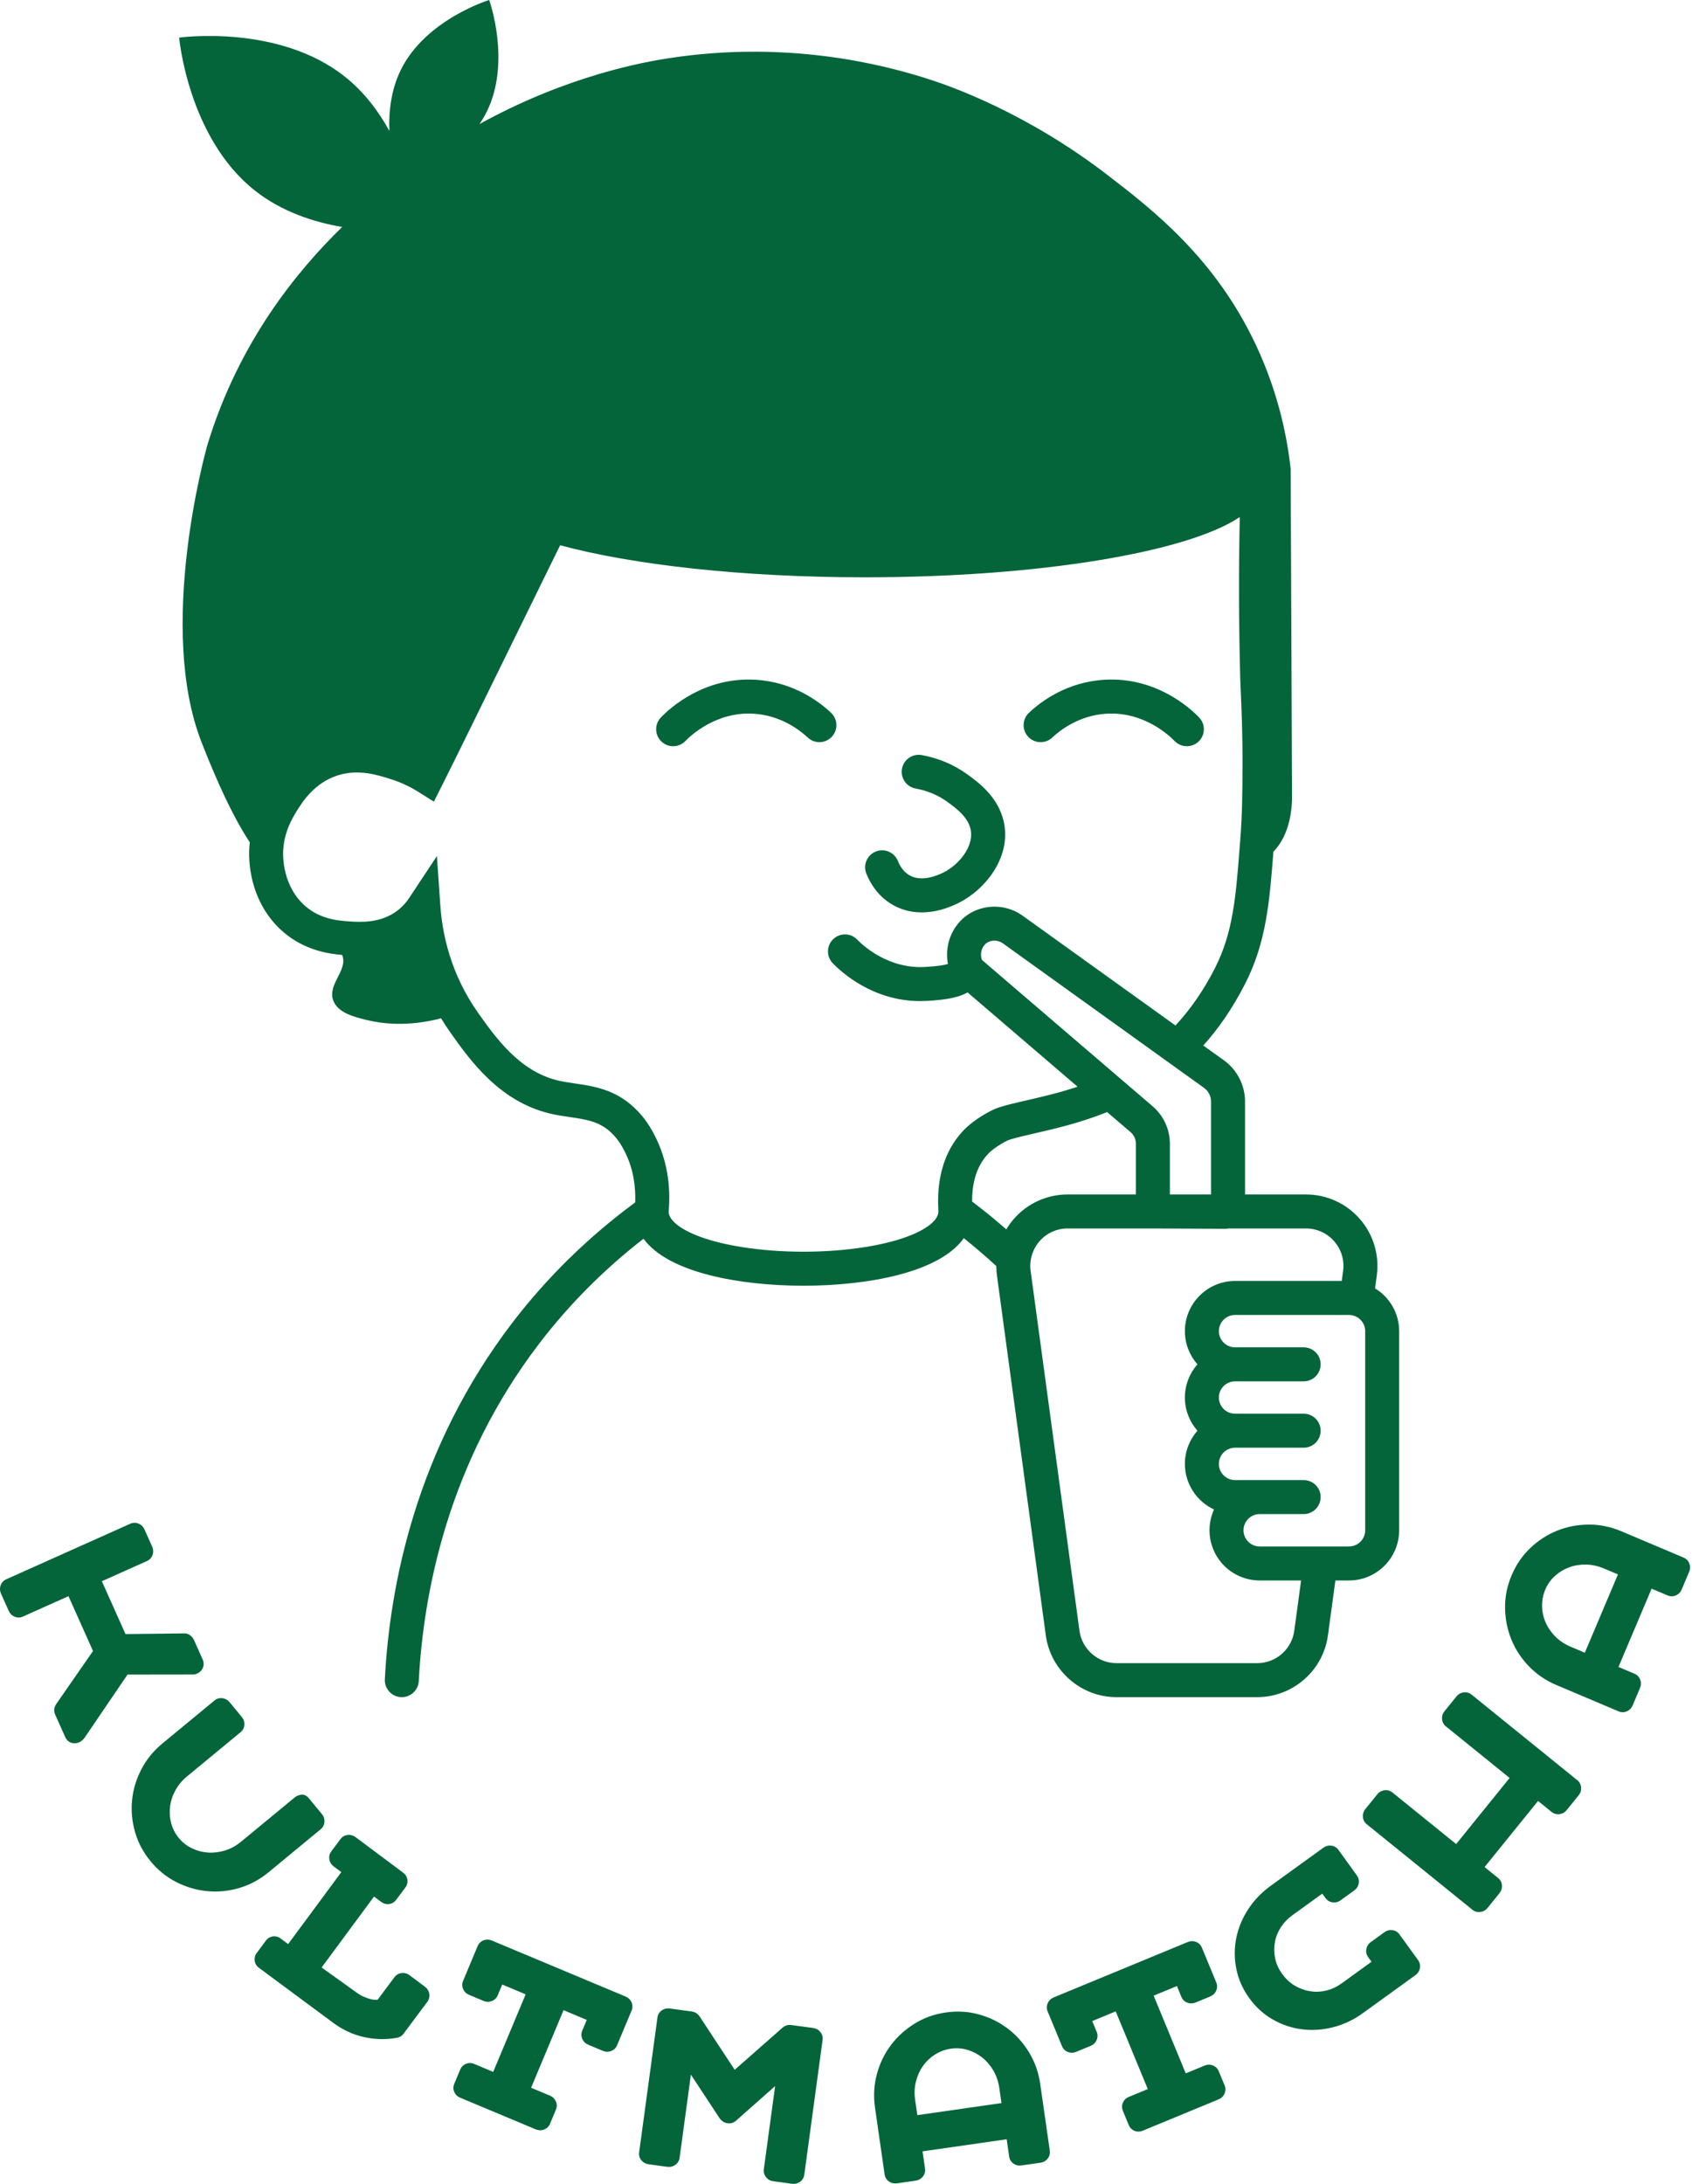 <svg width="93" height="120" viewBox="0 0 93 120" fill="none" xmlns="http://www.w3.org/2000/svg">
<path d="M66.99 113.813C66.927 113.661 66.82 113.555 66.668 113.495C66.516 113.435 66.364 113.437 66.211 113.5L65.174 113.928L63.41 109.659L64.689 109.131L64.933 109.722C64.996 109.875 65.103 109.981 65.255 110.041C65.407 110.1 65.563 110.097 65.724 110.031L66.508 109.707C66.669 109.64 66.782 109.532 66.847 109.383C66.912 109.234 66.913 109.082 66.85 108.93L66.062 107.021C65.999 106.869 65.892 106.764 65.74 106.705C65.589 106.646 65.433 106.649 65.272 106.716L57.928 109.75C57.766 109.817 57.654 109.924 57.588 110.073C57.522 110.222 57.521 110.372 57.583 110.523L58.372 112.433C58.435 112.586 58.543 112.692 58.694 112.751C58.846 112.811 59.002 112.808 59.163 112.741L59.947 112.417C60.1 112.354 60.209 112.248 60.274 112.098C60.34 111.949 60.341 111.798 60.278 111.645L60.034 111.054L61.324 110.521L63.088 114.791L62.051 115.219C61.89 115.285 61.779 115.393 61.718 115.54C61.656 115.688 61.657 115.838 61.72 115.991L62.039 116.763C62.102 116.916 62.208 117.023 62.355 117.084C62.503 117.145 62.657 117.143 62.818 117.076L66.979 115.357C67.131 115.294 67.24 115.188 67.306 115.039C67.371 114.889 67.373 114.738 67.309 114.585L66.99 113.813Z" fill="#04653A"/>
<path d="M76.925 106.296C76.829 106.162 76.7 106.083 76.538 106.06C76.377 106.038 76.229 106.074 76.095 106.171L75.344 106.714C75.21 106.811 75.129 106.94 75.1 107.1C75.071 107.261 75.105 107.408 75.202 107.542L75.385 107.796L73.735 108.988C73.482 109.171 73.207 109.3 72.911 109.374C72.616 109.448 72.32 109.462 72.025 109.417C71.73 109.372 71.448 109.272 71.179 109.116C70.911 108.96 70.677 108.744 70.478 108.469C70.278 108.193 70.148 107.905 70.087 107.605C70.025 107.305 70.021 107.01 70.074 106.718C70.126 106.427 70.235 106.155 70.401 105.901C70.566 105.647 70.775 105.428 71.029 105.244L72.679 104.052L72.855 104.295C72.952 104.429 73.081 104.507 73.242 104.53C73.403 104.553 73.551 104.516 73.685 104.419L74.436 103.876C74.57 103.78 74.652 103.651 74.68 103.491C74.71 103.33 74.675 103.183 74.578 103.049L73.567 101.65C73.471 101.517 73.342 101.439 73.181 101.417C73.02 101.395 72.873 101.432 72.739 101.529L69.852 103.616C69.337 103.988 68.918 104.425 68.594 104.927C68.27 105.43 68.055 105.959 67.946 106.515C67.838 107.071 67.841 107.632 67.956 108.198C68.07 108.765 68.306 109.296 68.663 109.789C69.025 110.29 69.457 110.683 69.959 110.969C70.461 111.256 70.993 111.435 71.555 111.506C72.116 111.578 72.688 111.541 73.269 111.394C73.85 111.248 74.398 110.989 74.913 110.616L77.8 108.53C77.934 108.433 78.015 108.304 78.044 108.144C78.073 107.983 78.039 107.836 77.942 107.702L76.925 106.296Z" fill="#04653A"/>
<path d="M50.421 116.224L50.298 115.369C50.249 115.023 50.265 114.69 50.346 114.369C50.427 114.049 50.557 113.763 50.737 113.512C50.916 113.262 51.139 113.053 51.405 112.887C51.671 112.721 51.959 112.615 52.269 112.571C52.579 112.526 52.884 112.549 53.182 112.638C53.48 112.728 53.751 112.87 53.995 113.064C54.238 113.259 54.441 113.498 54.606 113.783C54.77 114.069 54.877 114.388 54.928 114.743L55.046 115.56L50.421 116.224ZM57.174 114.503C57.084 113.874 56.88 113.299 56.564 112.778C56.247 112.256 55.855 111.818 55.386 111.464C54.918 111.109 54.391 110.851 53.805 110.689C53.219 110.527 52.612 110.492 51.984 110.582C51.355 110.672 50.782 110.877 50.266 111.198C49.749 111.518 49.314 111.914 48.96 112.387C48.607 112.86 48.351 113.391 48.194 113.981C48.037 114.57 48.004 115.179 48.094 115.807L48.621 119.476C48.645 119.639 48.722 119.769 48.855 119.864C48.987 119.959 49.139 119.994 49.312 119.97L50.319 119.825C50.491 119.8 50.628 119.723 50.728 119.595C50.828 119.466 50.866 119.32 50.843 119.156L50.707 118.213L55.331 117.549L55.467 118.492C55.49 118.656 55.568 118.785 55.7 118.88C55.833 118.976 55.981 119.011 56.145 118.988L57.191 118.837C57.354 118.814 57.486 118.738 57.586 118.609C57.687 118.481 57.725 118.334 57.701 118.171L57.174 114.503Z" fill="#04653A"/>
<path d="M86.69 97.814L80.888 93.119C80.759 93.016 80.614 92.974 80.452 92.994C80.29 93.014 80.157 93.088 80.053 93.217L79.397 94.028C79.293 94.157 79.248 94.302 79.262 94.465C79.276 94.627 79.348 94.761 79.477 94.865L82.975 97.696L80.037 101.328L76.538 98.497C76.41 98.392 76.264 98.35 76.102 98.37C75.94 98.391 75.804 98.468 75.695 98.603L75.055 99.394C74.945 99.53 74.898 99.679 74.912 99.841C74.926 100.003 74.997 100.137 75.126 100.241L80.928 104.936C81.056 105.04 81.201 105.082 81.363 105.061C81.525 105.041 81.661 104.964 81.77 104.828L82.41 104.037C82.52 103.902 82.568 103.753 82.553 103.59C82.539 103.428 82.468 103.295 82.34 103.191L81.599 102.592L84.538 98.96L85.278 99.559C85.407 99.663 85.552 99.705 85.713 99.685C85.876 99.665 86.008 99.591 86.112 99.462L86.769 98.65C86.873 98.522 86.918 98.377 86.904 98.214C86.89 98.052 86.818 97.919 86.69 97.814Z" fill="#04653A"/>
<path d="M87.109 90.814L86.312 90.477C85.991 90.341 85.714 90.155 85.481 89.92C85.249 89.684 85.072 89.425 84.95 89.142C84.828 88.859 84.764 88.561 84.76 88.247C84.755 87.933 84.814 87.632 84.936 87.344C85.058 87.055 85.234 86.806 85.465 86.597C85.696 86.388 85.957 86.229 86.249 86.121C86.542 86.014 86.852 85.963 87.181 85.97C87.51 85.977 87.839 86.05 88.169 86.19L88.929 86.512L87.109 90.814ZM92.853 85.912C92.794 85.76 92.689 85.651 92.537 85.587L89.124 84.143C88.539 83.895 87.942 83.772 87.332 83.774C86.722 83.776 86.144 83.885 85.598 84.103C85.053 84.321 84.559 84.639 84.118 85.056C83.677 85.475 83.332 85.976 83.085 86.561C82.837 87.145 82.717 87.742 82.725 88.349C82.732 88.957 82.847 89.534 83.069 90.082C83.29 90.629 83.613 91.122 84.036 91.561C84.46 92 84.964 92.343 85.549 92.591L88.962 94.035C89.114 94.099 89.265 94.1 89.415 94.035C89.565 93.971 89.674 93.859 89.742 93.699L90.138 92.761C90.206 92.601 90.211 92.445 90.152 92.293C90.094 92.141 89.989 92.032 89.837 91.968L88.959 91.597L90.78 87.295L91.657 87.666C91.809 87.73 91.96 87.731 92.11 87.666C92.26 87.602 92.367 87.494 92.432 87.342L92.844 86.368C92.908 86.216 92.911 86.064 92.853 85.912Z" fill="#04653A"/>
<path d="M44.697 111.435L43.494 111.272C43.313 111.247 43.148 111.299 42.999 111.428L40.382 113.732L38.461 110.811C38.351 110.647 38.202 110.552 38.012 110.527L36.823 110.365C36.65 110.341 36.498 110.378 36.367 110.474C36.235 110.57 36.158 110.7 36.136 110.864L35.131 118.26C35.108 118.424 35.148 118.57 35.249 118.698C35.35 118.825 35.487 118.901 35.659 118.924L36.668 119.062C36.84 119.085 36.992 119.049 37.124 118.952C37.255 118.856 37.332 118.726 37.355 118.562L37.975 113.998L39.547 116.385C39.59 116.452 39.65 116.513 39.726 116.567C39.802 116.621 39.888 116.655 39.982 116.668C40.172 116.693 40.332 116.645 40.463 116.522L42.604 114.627L41.984 119.191C41.961 119.355 42.001 119.501 42.102 119.629C42.203 119.757 42.336 119.832 42.499 119.854L43.533 119.995C43.697 120.017 43.845 119.98 43.977 119.884C44.108 119.788 44.185 119.658 44.208 119.494L45.213 112.098C45.235 111.934 45.196 111.788 45.094 111.66C44.993 111.532 44.861 111.457 44.697 111.435Z" fill="#04653A"/>
<path d="M17.622 100.518C17.75 100.413 17.82 100.279 17.832 100.117C17.844 99.954 17.796 99.805 17.685 99.671L16.979 98.816C16.857 98.668 16.723 98.601 16.576 98.615C16.43 98.629 16.3 98.682 16.186 98.776L13.253 101.197C12.978 101.423 12.684 101.585 12.369 101.681C12.054 101.777 11.742 101.815 11.432 101.794C11.122 101.773 10.827 101.695 10.547 101.56C10.266 101.425 10.027 101.237 9.828 100.995C9.628 100.754 9.489 100.482 9.409 100.181C9.33 99.88 9.309 99.576 9.348 99.268C9.386 98.96 9.484 98.662 9.641 98.375C9.798 98.087 10.013 97.83 10.288 97.604L13.221 95.183C13.348 95.078 13.418 94.945 13.43 94.782C13.443 94.62 13.394 94.471 13.283 94.337L12.627 93.542C12.516 93.408 12.38 93.331 12.218 93.313C12.056 93.294 11.911 93.338 11.784 93.443L8.925 95.802C8.435 96.206 8.05 96.678 7.77 97.22C7.489 97.761 7.319 98.325 7.26 98.909C7.201 99.494 7.255 100.078 7.422 100.663C7.588 101.247 7.873 101.784 8.277 102.274C8.681 102.764 9.155 103.146 9.697 103.421C10.239 103.695 10.804 103.86 11.392 103.916C11.98 103.973 12.566 103.914 13.151 103.742C13.736 103.569 14.274 103.281 14.764 102.877L17.622 100.518Z" fill="#04653A"/>
<path d="M23.347 109.159L22.521 108.543C22.382 108.439 22.231 108.397 22.069 108.417C21.907 108.438 21.777 108.514 21.678 108.647L20.758 109.881C20.641 109.892 20.522 109.884 20.4 109.858C20.29 109.831 20.163 109.787 20.017 109.727C19.872 109.667 19.719 109.578 19.558 109.458L17.678 108.11L20.558 104.213L20.945 104.502C21.085 104.606 21.234 104.646 21.392 104.623C21.55 104.6 21.679 104.522 21.778 104.39L22.277 103.721C22.376 103.588 22.414 103.443 22.391 103.285C22.368 103.126 22.287 102.995 22.147 102.891L19.554 100.956C19.414 100.851 19.264 100.81 19.102 100.83C18.94 100.85 18.81 100.927 18.711 101.059L18.211 101.729C18.113 101.861 18.077 102.008 18.103 102.169C18.13 102.33 18.212 102.462 18.352 102.566L18.76 102.87L15.903 106.736L15.837 106.824L15.41 106.508C15.159 106.322 14.806 106.375 14.62 106.626L14.105 107.321C13.917 107.576 13.97 107.935 14.225 108.123L14.657 108.443L18.302 111.142C18.825 111.532 19.389 111.795 19.992 111.931C20.596 112.067 21.198 112.083 21.799 111.977C21.957 111.953 22.08 111.883 22.169 111.764L23.488 109.997C23.586 109.865 23.622 109.718 23.596 109.557C23.57 109.396 23.486 109.264 23.347 109.159Z" fill="#04653A"/>
<path d="M10.843 91.957C10.986 91.894 11.088 91.788 11.151 91.641C11.214 91.493 11.208 91.336 11.133 91.17L10.664 90.121C10.614 90.01 10.54 89.92 10.442 89.85C10.344 89.779 10.234 89.747 10.113 89.753L6.899 89.792L5.598 86.886L8.075 85.777C8.226 85.709 8.329 85.598 8.384 85.445C8.439 85.292 8.431 85.136 8.36 84.977L7.944 84.048C7.873 83.889 7.762 83.779 7.611 83.718C7.459 83.657 7.308 83.661 7.158 83.728L0.345 86.778C0.194 86.846 0.091 86.957 0.036 87.11C-0.019 87.263 -0.011 87.42 0.06 87.578L0.476 88.507C0.547 88.666 0.658 88.776 0.81 88.837C0.961 88.898 1.112 88.895 1.263 88.827L3.764 87.707L5.113 90.72L3.097 93.625C2.964 93.818 2.944 94.017 3.036 94.224L3.58 95.438C3.654 95.605 3.767 95.712 3.917 95.76C4.067 95.807 4.213 95.798 4.356 95.734C4.467 95.685 4.564 95.603 4.647 95.49L7.009 92.016L10.595 92.011C10.673 92.014 10.755 91.997 10.843 91.957Z" fill="#04653A"/>
<path d="M34.375 109.702L27.044 106.634C26.883 106.567 26.727 106.562 26.576 106.621C26.424 106.679 26.316 106.784 26.253 106.935L25.456 108.841C25.392 108.993 25.392 109.145 25.457 109.294C25.522 109.444 25.634 109.552 25.795 109.619L26.577 109.947C26.73 110.01 26.882 110.013 27.034 109.954C27.186 109.895 27.294 109.789 27.358 109.637L27.605 109.047L28.892 109.586L27.109 113.847L26.074 113.414C25.913 113.347 25.759 113.344 25.611 113.404C25.463 113.465 25.357 113.571 25.294 113.724L24.971 114.494C24.907 114.647 24.906 114.797 24.967 114.945C25.027 115.093 25.138 115.201 25.298 115.268L29.451 117.006C29.604 117.069 29.756 117.072 29.908 117.013C30.06 116.954 30.168 116.848 30.232 116.696L30.554 115.925C30.618 115.773 30.618 115.622 30.553 115.472C30.488 115.323 30.379 115.216 30.227 115.152L29.192 114.718L30.975 110.457L32.251 110.991L32.004 111.581C31.94 111.734 31.941 111.885 32.005 112.034C32.07 112.184 32.183 112.292 32.343 112.359L33.126 112.687C33.286 112.754 33.442 112.758 33.594 112.699C33.746 112.64 33.854 112.534 33.918 112.382L34.715 110.476C34.779 110.325 34.778 110.175 34.713 110.026C34.648 109.877 34.535 109.769 34.375 109.702Z" fill="#04653A"/>
<path d="M36.999 41.004C37.244 41.004 37.489 40.908 37.672 40.718C37.934 40.446 39.343 39.096 41.41 39.216C42.95 39.306 44.011 40.162 44.396 40.526C44.771 40.88 45.362 40.863 45.717 40.488C46.071 40.113 46.054 39.522 45.679 39.168C45.016 38.541 43.594 37.472 41.519 37.351C38.706 37.188 36.833 38.895 36.326 39.423C35.968 39.795 35.98 40.386 36.352 40.743C36.533 40.917 36.766 41.004 36.999 41.004Z" fill="#04653A"/>
<path d="M57.838 40.526C58.223 40.162 59.285 39.306 60.824 39.216C62.892 39.095 64.3 40.446 64.562 40.718C64.745 40.908 64.99 41.004 65.236 41.004C65.468 41.004 65.702 40.918 65.883 40.744C66.255 40.386 66.266 39.795 65.909 39.423C65.402 38.895 63.528 37.188 60.715 37.351C58.64 37.473 57.218 38.541 56.555 39.168C56.18 39.522 56.163 40.114 56.518 40.488C56.872 40.863 57.463 40.88 57.838 40.526Z" fill="#04653A"/>
<path d="M49.009 49.686C49.507 49.986 50.068 50.135 50.665 50.135C51.312 50.135 52.002 49.959 52.701 49.609C54.144 48.885 55.472 47.209 55.217 45.406C55 43.876 53.806 43.011 53.165 42.547C52.425 42.012 51.583 41.656 50.661 41.491C50.153 41.4 49.667 41.738 49.576 42.245C49.485 42.753 49.823 43.239 50.331 43.33C50.974 43.445 51.559 43.691 52.069 44.06C52.544 44.404 53.261 44.923 53.367 45.667C53.492 46.554 52.701 47.519 51.863 47.939C51.428 48.157 50.605 48.466 49.972 48.085C49.635 47.883 49.45 47.553 49.353 47.311C49.162 46.832 48.618 46.599 48.139 46.79C47.66 46.982 47.427 47.525 47.618 48.004C47.821 48.512 48.227 49.216 49.009 49.686Z" fill="#04653A"/>
<path d="M30.788 29.961C34.765 31.036 40.793 31.722 47.544 31.722C57.15 31.722 65.294 30.334 68.143 28.411C68.081 31.389 68.089 34.359 68.168 37.256C68.173 37.429 68.184 37.668 68.197 37.966C68.237 38.862 68.305 40.361 68.294 42.215C68.287 43.577 68.28 44.754 68.171 46.138L68.132 46.639C67.923 49.31 67.772 51.24 66.78 53.194C66.134 54.468 65.396 55.501 64.609 56.349L56.216 50.322C55.095 49.517 53.54 49.696 52.677 50.73C52.637 50.777 52.599 50.826 52.562 50.877C52.125 51.481 51.968 52.245 52.103 52.968C51.909 53.031 51.555 53.092 50.855 53.133C48.787 53.253 47.379 51.903 47.117 51.631C46.76 51.259 46.169 51.248 45.796 51.605C45.425 51.963 45.413 52.554 45.77 52.926C46.255 53.429 47.983 55.009 50.586 55.009C50.71 55.009 50.836 55.005 50.964 54.998C52.12 54.93 52.746 54.783 53.183 54.532L59.229 59.713C58.239 60.044 57.297 60.261 56.472 60.451C55.88 60.586 55.37 60.704 54.931 60.843C54.368 61.022 53.499 61.57 53.032 62.039C51.455 63.625 51.545 65.758 51.575 66.459C51.577 66.505 51.578 66.542 51.578 66.568C51.578 67.077 50.842 67.628 49.607 68.042C48.206 68.51 46.222 68.779 44.164 68.779C42.105 68.779 40.121 68.51 38.721 68.042C37.513 67.637 36.782 67.102 36.75 66.602C36.888 65.11 36.635 63.678 36.016 62.456C35.759 61.949 35.441 61.405 34.852 60.855C33.78 59.853 32.619 59.684 31.596 59.534C31.259 59.485 30.942 59.439 30.64 59.365C28.539 58.852 27.227 56.996 26.269 55.64C24.75 53.491 24.309 51.271 24.205 49.787L24.014 47.04L22.494 49.337C22.322 49.598 22.114 49.825 21.877 50.011C20.946 50.744 19.794 50.668 19.241 50.632C18.61 50.59 17.656 50.528 16.805 49.809C16.086 49.201 15.648 48.267 15.571 47.181C15.48 45.898 16.072 44.946 16.326 44.54C16.604 44.092 17.256 43.045 18.509 42.624C19.677 42.233 20.744 42.576 21.523 42.827C22.032 42.99 22.522 43.218 22.98 43.504L23.848 44.048L24.309 43.133C24.956 41.85 26.55 38.598 28.092 35.453C29.051 33.496 30.03 31.498 30.788 29.961ZM66.178 59.776C66.42 59.95 66.565 60.232 66.565 60.53V65.634H64.302V62.849C64.302 62.056 63.956 61.305 63.354 60.789L62.693 60.222L61.169 58.916L53.97 52.746C53.879 52.485 53.916 52.192 54.075 51.972C54.087 51.957 54.098 51.943 54.11 51.928C54.346 51.646 54.802 51.606 55.127 51.839L63.202 57.639L64.778 58.771L66.178 59.776ZM67.328 67.52H67.333C67.399 67.52 67.464 67.514 67.528 67.502H71.784C72.379 67.502 72.944 67.759 73.334 68.207C73.725 68.654 73.903 69.248 73.823 69.837L73.749 70.387H67.885C66.364 70.387 65.127 71.624 65.127 73.145C65.127 73.843 65.388 74.482 65.817 74.968C65.388 75.455 65.127 76.093 65.127 76.792C65.127 77.49 65.388 78.129 65.817 78.615C65.388 79.102 65.127 79.741 65.127 80.439C65.127 81.547 65.784 82.505 66.729 82.943C66.569 83.291 66.48 83.679 66.48 84.086C66.48 85.607 67.717 86.844 69.238 86.844H71.514L71.138 89.612C71.001 90.624 70.127 91.388 69.105 91.388H61.369C60.346 91.388 59.471 90.623 59.333 89.609L56.91 71.764L56.647 69.829C56.603 69.506 56.64 69.182 56.745 68.881C56.83 68.635 56.96 68.404 57.135 68.204C57.524 67.758 58.087 67.502 58.679 67.502H63.514C63.519 67.502 63.523 67.503 63.528 67.503L67.328 67.52ZM75.037 73.145V84.086C75.037 84.577 74.637 84.976 74.147 84.976H69.238C68.748 84.976 68.349 84.577 68.349 84.086C68.349 83.596 68.748 83.197 69.238 83.197H71.655C71.784 83.197 71.907 83.171 72.019 83.123C72.354 82.981 72.589 82.649 72.589 82.263C72.589 81.966 72.451 81.703 72.235 81.531C72.076 81.405 71.875 81.329 71.655 81.329H67.885C67.394 81.329 66.995 80.93 66.995 80.439C66.995 79.949 67.394 79.549 67.885 79.549H71.655C72.171 79.549 72.589 79.131 72.589 78.615C72.589 78.1 72.171 77.681 71.655 77.681H67.885C67.394 77.681 66.995 77.282 66.995 76.792C66.995 76.301 67.394 75.903 67.885 75.903H71.655C72.171 75.903 72.589 75.484 72.589 74.968C72.589 74.452 72.171 74.034 71.655 74.034H67.885C67.394 74.034 66.995 73.635 66.995 73.145C66.995 72.654 67.394 72.255 67.885 72.255H74.147C74.637 72.255 75.037 72.654 75.037 73.145ZM55.728 66.975C55.57 67.156 55.432 67.349 55.312 67.552C54.705 67.022 54.078 66.511 53.432 66.022C53.428 65.339 53.527 64.191 54.357 63.356C54.649 63.063 55.265 62.697 55.497 62.623C55.863 62.507 56.339 62.398 56.89 62.271C58.006 62.015 59.39 61.697 60.854 61.106L62.139 62.207C62.326 62.368 62.434 62.602 62.434 62.849V65.634H58.679C57.548 65.634 56.472 66.123 55.728 66.975ZM13.99 10.456C15.463 11.627 17.226 12.201 18.806 12.472C16.285 14.931 13.147 18.788 11.432 24.341C11.229 24.998 8.637 34.565 11.079 40.787C11.441 41.708 12.514 44.449 13.729 46.284C13.693 46.606 13.681 46.949 13.707 47.313C13.82 48.906 14.492 50.299 15.599 51.235C16.749 52.208 18.024 52.407 18.806 52.473C18.812 52.491 18.82 52.508 18.826 52.526C19.1 53.362 17.964 54.113 18.33 55.007C18.595 55.656 19.446 55.875 20.166 56.05C20.933 56.235 22.356 56.448 24.244 55.954C24.399 56.209 24.564 56.464 24.744 56.718C25.808 58.225 27.417 60.501 30.197 61.18C30.584 61.275 30.961 61.33 31.326 61.383C32.223 61.514 32.931 61.617 33.577 62.221C33.972 62.589 34.175 62.956 34.349 63.3C34.846 64.281 34.943 65.293 34.913 66.07C32.356 67.954 30.096 70.162 28.192 72.642C22.853 79.598 21.417 87.157 21.153 92.274C21.126 92.789 21.522 93.228 22.037 93.255C22.054 93.256 22.07 93.256 22.086 93.256C22.58 93.256 22.992 92.869 23.018 92.37C23.269 87.519 24.627 80.355 29.674 73.78C31.308 71.651 33.222 69.733 35.372 68.065C36.733 69.943 40.685 70.648 44.164 70.648C47.659 70.648 51.632 69.935 52.974 68.036C53.59 68.528 54.188 69.038 54.762 69.57C54.763 69.74 54.773 69.91 54.796 70.08L57.482 89.861C57.745 91.796 59.416 93.256 61.369 93.256H69.105C71.057 93.256 72.727 91.798 72.989 89.863L73.399 86.844H74.147C75.667 86.844 76.904 85.607 76.904 84.086V73.145C76.904 72.149 76.372 71.277 75.579 70.793L75.674 70.088C75.827 68.965 75.487 67.831 74.741 66.978C73.996 66.124 72.918 65.634 71.784 65.634H68.433V60.53C68.433 59.632 67.997 58.783 67.268 58.259L66.139 57.449C66.974 56.518 67.757 55.397 68.446 54.04C69.604 51.759 69.776 49.568 69.993 46.798C70.949 45.823 71.011 44.307 71.016 43.843C70.991 37.813 70.966 31.784 70.941 25.755C70.76 24.147 70.31 21.689 69.043 18.982C66.788 14.163 63.323 11.5 60.856 9.603C56.345 6.137 52.141 4.708 51.179 4.393C48.45 3.499 43.208 2.204 36.739 3.202C35.393 3.41 31.182 4.152 26.353 6.818C26.496 6.61 26.628 6.39 26.744 6.158C28.12 3.406 26.887 0 26.887 0C26.887 0 23.422 1.057 22.046 3.809C21.49 4.921 21.36 6.14 21.403 7.197C20.809 6.116 20.016 5.055 18.954 4.211C15.295 1.302 9.847 2.067 9.847 2.067C9.847 2.067 10.331 7.547 13.99 10.456Z" fill="#04653A"/>
</svg>
